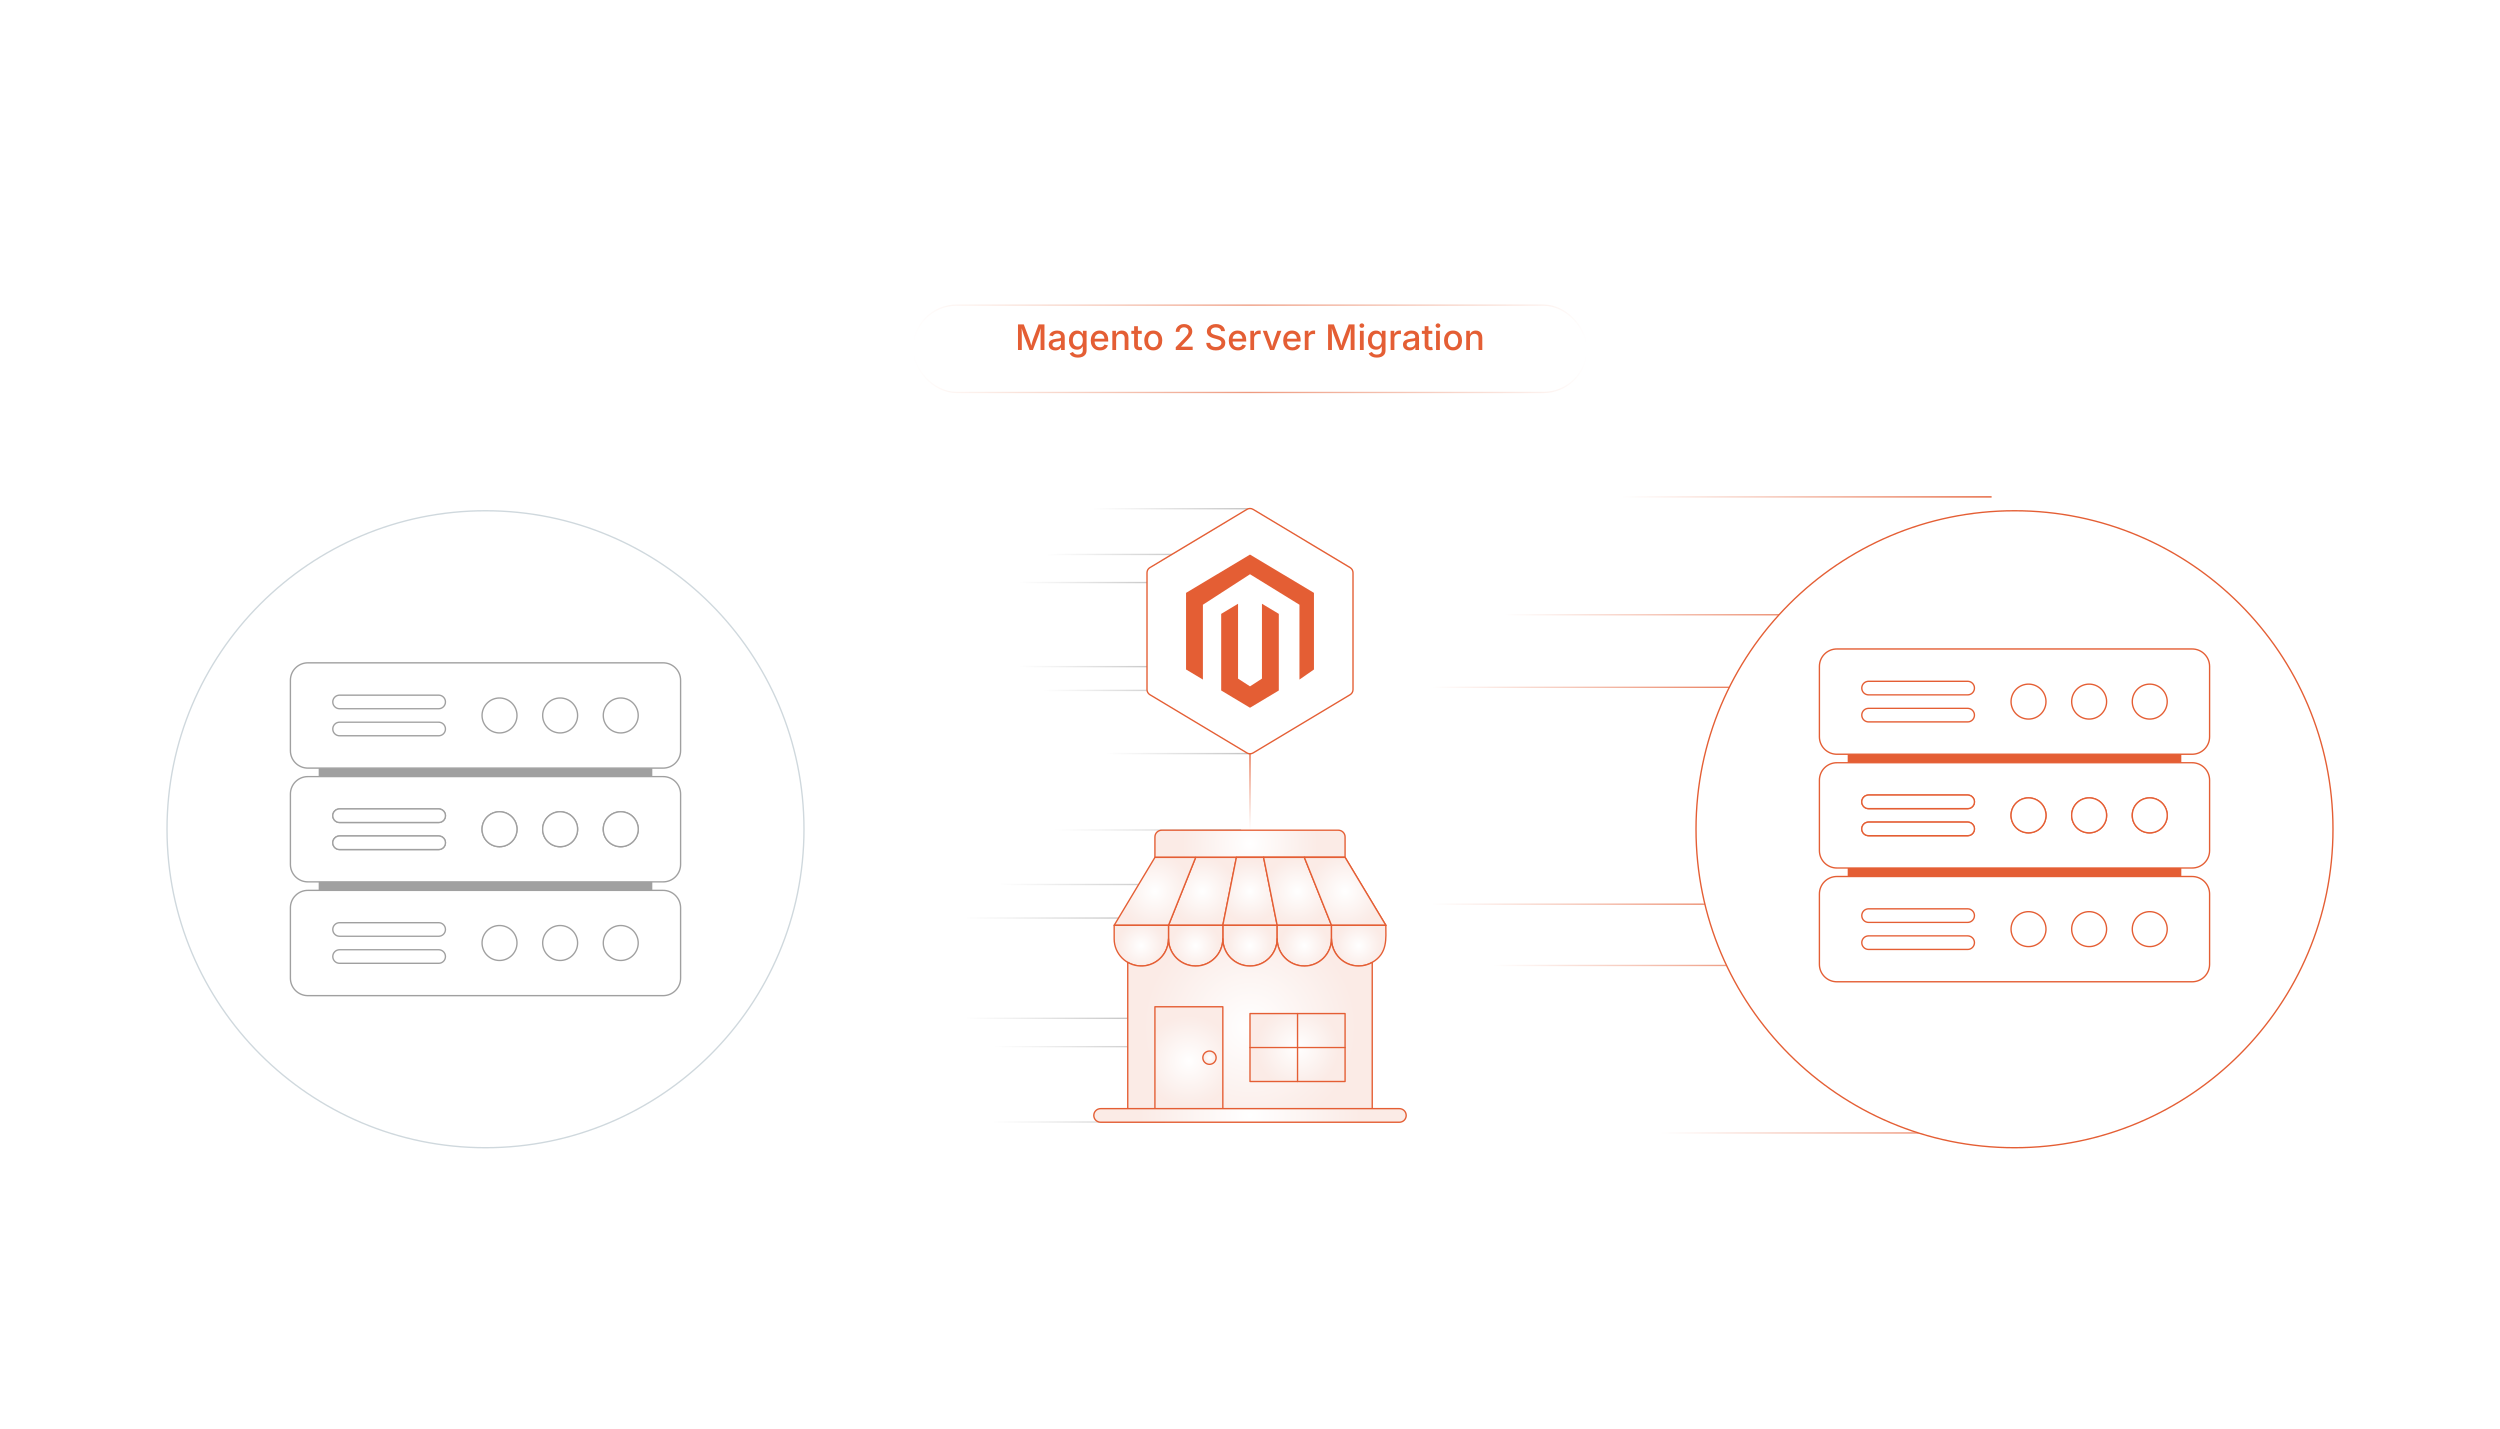 <?xml version="1.0" encoding="UTF-8"?><svg id="Layer_1" xmlns="http://www.w3.org/2000/svg" xmlns:xlink="http://www.w3.org/1999/xlink" viewBox="0 0 350 200"><defs><linearGradient id="linear-gradient" x1="153.097" y1="71.22" x2="175" y2="71.22" gradientUnits="userSpaceOnUse"><stop offset="0" stop-color="#fff"/><stop offset=".258" stop-color="#eaeaea"/><stop offset=".786" stop-color="#b6b6b6"/><stop offset="1" stop-color="#a0a0a0"/></linearGradient><linearGradient id="linear-gradient-2" x1="146.698" y1="77.62" x2="166.765" y2="77.62" xlink:href="#linear-gradient"/><linearGradient id="linear-gradient-3" x1="142.76" y1="81.557" x2="162.827" y2="81.557" xlink:href="#linear-gradient"/><linearGradient id="linear-gradient-4" x1="142.76" y1="93.33" x2="162.827" y2="93.33" xlink:href="#linear-gradient"/><linearGradient id="linear-gradient-5" x1="146.086" y1="96.657" x2="166.153" y2="96.657" xlink:href="#linear-gradient"/><linearGradient id="linear-gradient-6" x1="154.933" y1="105.503" x2="175" y2="105.503" xlink:href="#linear-gradient"/><linearGradient id="linear-gradient-7" x1="147.634" y1="116.199" x2="173.754" y2="116.199" xlink:href="#linear-gradient"/><linearGradient id="linear-gradient-8" x1="140.002" y1="123.831" x2="163.933" y2="123.831" xlink:href="#linear-gradient"/><linearGradient id="linear-gradient-9" x1="135.306" y1="128.527" x2="159.237" y2="128.527" xlink:href="#linear-gradient"/><linearGradient id="linear-gradient-10" x1="135.306" y1="142.566" x2="159.237" y2="142.566" xlink:href="#linear-gradient"/><linearGradient id="linear-gradient-11" x1="139.273" y1="146.533" x2="163.204" y2="146.533" xlink:href="#linear-gradient"/><linearGradient id="linear-gradient-12" x1="139.152" y1="157.083" x2="163.083" y2="157.083" xlink:href="#linear-gradient"/><linearGradient id="linear-gradient-13" x1="227.074" y1="69.565" x2="278.826" y2="69.565" gradientUnits="userSpaceOnUse"><stop offset="0" stop-color="#fff"/><stop offset=".133" stop-color="#fceeea"/><stop offset=".407" stop-color="#f5c5b6"/><stop offset=".794" stop-color="#ea8363"/><stop offset="1" stop-color="#e45e34"/></linearGradient><linearGradient id="linear-gradient-14" x1="210.571" y1="86.068" x2="262.323" y2="86.068" xlink:href="#linear-gradient-13"/><linearGradient id="linear-gradient-15" x1="200.416" y1="96.223" x2="252.167" y2="96.223" xlink:href="#linear-gradient-13"/><linearGradient id="linear-gradient-16" x1="200.416" y1="126.585" x2="252.167" y2="126.585" xlink:href="#linear-gradient-13"/><linearGradient id="linear-gradient-17" x1="208.995" y1="135.164" x2="260.746" y2="135.164" xlink:href="#linear-gradient-13"/><linearGradient id="linear-gradient-18" x1="232.445" y1="158.614" x2="284.196" y2="158.614" xlink:href="#linear-gradient-13"/><filter id="drop-shadow-1" filterUnits="userSpaceOnUse"><feOffset dx="0" dy="1.941"/><feGaussianBlur result="blur" stdDeviation="1.553"/><feFlood flood-color="#333" flood-opacity=".09"/><feComposite in2="blur" operator="in"/><feComposite in="SourceGraphic"/></filter><linearGradient id="linear-gradient-19" x1="175" y1="116.229" x2="175" y2="104.775" xlink:href="#linear-gradient-13"/><radialGradient id="radial-gradient" cx="175" cy="118.13" fx="175" fy="118.13" r="9.508" gradientUnits="userSpaceOnUse"><stop offset="0" stop-color="#fff"/><stop offset=".827" stop-color="#fbeeea"/><stop offset="1" stop-color="#fbebe6"/></radialGradient><radialGradient id="radial-gradient-2" cx="188.311" cy="124.786" fx="188.311" fy="124.786" r="5.251" xlink:href="#radial-gradient"/><radialGradient id="radial-gradient-3" cx="181.656" cy="124.786" fx="181.656" fy="124.786" r="4.754" xlink:href="#radial-gradient"/><radialGradient id="radial-gradient-4" cy="124.786" fy="124.786" r="4.305" xlink:href="#radial-gradient"/><radialGradient id="radial-gradient-5" cx="168.344" cy="124.786" fx="168.344" fy="124.786" r="4.754" xlink:href="#radial-gradient"/><radialGradient id="radial-gradient-6" cx="161.689" cy="124.786" fx="161.689" fy="124.786" r="5.251" xlink:href="#radial-gradient"/><radialGradient id="radial-gradient-7" cy="124.786" fy="124.786" r="4.305" xlink:href="#radial-gradient"/><radialGradient id="radial-gradient-8" cx="181.656" cy="124.786" fx="181.656" fy="124.786" r="4.754" xlink:href="#radial-gradient"/><radialGradient id="radial-gradient-9" cx="188.311" cy="124.786" fx="188.311" fy="124.786" r="5.251" xlink:href="#radial-gradient"/><radialGradient id="radial-gradient-10" cy="132.392" fy="132.392" r="3.362" xlink:href="#radial-gradient"/><radialGradient id="radial-gradient-11" cx="167.394" cy="132.392" fx="167.394" fy="132.392" r="3.362" xlink:href="#radial-gradient"/><radialGradient id="radial-gradient-12" cx="159.787" cy="132.392" fx="159.787" fy="132.392" r="3.362" xlink:href="#radial-gradient"/><radialGradient id="radial-gradient-13" cx="182.606" cy="132.392" fx="182.606" fy="132.392" r="3.362" xlink:href="#radial-gradient"/><radialGradient id="radial-gradient-14" cx="190.219" cy="132.39" fx="190.219" fy="132.39" r="3.365" xlink:href="#radial-gradient"/><radialGradient id="radial-gradient-15" cy="143.802" fy="143.802" r="14.928" xlink:href="#radial-gradient"/><radialGradient id="radial-gradient-16" cx="166.443" cy="148.556" fx="166.443" fy="148.556" r="6.343" xlink:href="#radial-gradient"/><radialGradient id="radial-gradient-17" cx="181.656" cy="146.654" fx="181.656" fy="146.654" r="5.783" xlink:href="#radial-gradient"/><radialGradient id="radial-gradient-18" cy="156.162" fy="156.162" r="15.478" xlink:href="#radial-gradient"/><radialGradient id="radial-gradient-19" cx="169.327" cy="148.077" fx="169.327" fy="148.077" r=".931" xlink:href="#radial-gradient"/><filter id="drop-shadow-2" filterUnits="userSpaceOnUse"><feOffset dx="0" dy="1.941"/><feGaussianBlur result="blur-2" stdDeviation="10.872"/><feFlood flood-color="#e45e34" flood-opacity=".25"/><feComposite in2="blur-2" operator="in"/><feComposite in="SourceGraphic"/></filter><linearGradient id="linear-gradient-20" x1="127.732" y1="47.375" x2="222.268" y2="47.375" gradientUnits="userSpaceOnUse"><stop offset="0" stop-color="#fff"/><stop offset=".1" stop-color="#fcefea"/><stop offset=".303" stop-color="#f5c6b6"/><stop offset=".5" stop-color="#ee9a7f"/><stop offset=".705" stop-color="#f4c1b0"/><stop offset="1" stop-color="#fff"/></linearGradient><filter id="drop-shadow-3" filterUnits="userSpaceOnUse"><feOffset dx="0" dy="1.457"/><feGaussianBlur result="blur-3" stdDeviation="1.165"/><feFlood flood-color="#333" flood-opacity=".09"/><feComposite in2="blur-3" operator="in"/><feComposite in="SourceGraphic"/></filter></defs><line x1="175" y1="71.22" x2="153.097" y2="71.22" fill="none" opacity=".63" stroke="url(#linear-gradient)" stroke-miterlimit="10" stroke-width=".194"/><line x1="166.765" y1="77.62" x2="146.698" y2="77.62" fill="none" opacity=".63" stroke="url(#linear-gradient-2)" stroke-miterlimit="10" stroke-width=".194"/><line x1="162.827" y1="81.557" x2="142.76" y2="81.557" fill="none" opacity=".63" stroke="url(#linear-gradient-3)" stroke-miterlimit="10" stroke-width=".194"/><line x1="162.827" y1="93.33" x2="142.76" y2="93.33" fill="none" opacity=".63" stroke="url(#linear-gradient-4)" stroke-miterlimit="10" stroke-width=".194"/><line x1="166.153" y1="96.657" x2="146.086" y2="96.657" fill="none" opacity=".63" stroke="url(#linear-gradient-5)" stroke-miterlimit="10" stroke-width=".194"/><line x1="175" y1="105.503" x2="154.933" y2="105.503" fill="none" opacity=".63" stroke="url(#linear-gradient-6)" stroke-miterlimit="10" stroke-width=".194"/><line x1="173.754" y1="116.199" x2="147.634" y2="116.199" fill="none" opacity=".63" stroke="url(#linear-gradient-7)" stroke-miterlimit="10" stroke-width=".194"/><line x1="163.933" y1="123.831" x2="140.002" y2="123.831" fill="none" opacity=".63" stroke="url(#linear-gradient-8)" stroke-miterlimit="10" stroke-width=".194"/><line x1="159.237" y1="128.527" x2="135.306" y2="128.527" fill="none" opacity=".63" stroke="url(#linear-gradient-9)" stroke-miterlimit="10" stroke-width=".194"/><line x1="159.237" y1="142.566" x2="135.306" y2="142.566" fill="none" opacity=".63" stroke="url(#linear-gradient-10)" stroke-miterlimit="10" stroke-width=".194"/><line x1="163.204" y1="146.533" x2="139.273" y2="146.533" fill="none" opacity=".63" stroke="url(#linear-gradient-11)" stroke-miterlimit="10" stroke-width=".194"/><line x1="163.083" y1="157.083" x2="139.152" y2="157.083" fill="none" opacity=".63" stroke="url(#linear-gradient-12)" stroke-miterlimit="10" stroke-width=".194"/><line x1="278.826" y1="69.565" x2="227.074" y2="69.565" fill="none" stroke="url(#linear-gradient-13)" stroke-miterlimit="10" stroke-width=".194"/><line x1="262.323" y1="86.068" x2="210.571" y2="86.068" fill="none" stroke="url(#linear-gradient-14)" stroke-miterlimit="10" stroke-width=".194"/><line x1="252.167" y1="96.223" x2="200.416" y2="96.223" fill="none" stroke="url(#linear-gradient-15)" stroke-miterlimit="10" stroke-width=".194"/><line x1="252.167" y1="126.585" x2="200.416" y2="126.585" fill="none" stroke="url(#linear-gradient-16)" stroke-miterlimit="10" stroke-width=".194"/><line x1="260.746" y1="135.164" x2="208.995" y2="135.164" fill="none" stroke="url(#linear-gradient-17)" stroke-miterlimit="10" stroke-width=".194"/><line x1="284.196" y1="158.614" x2="232.445" y2="158.614" fill="none" stroke="url(#linear-gradient-18)" stroke-miterlimit="10" stroke-width=".194"/><g filter="url(#drop-shadow-1)"><circle cx="67.97" cy="114.152" r="44.587" fill="#fff" stroke="#cfd8dd" stroke-miterlimit="10" stroke-width=".194"/><path d="M44.712,91.652h46.515v42.604h-46.515v-42.604Z" fill="#a0a0a0" stroke="#a0a0a0" stroke-miterlimit="10" stroke-width=".194"/><path d="M92.841,105.594h-49.742c-1.349,0-2.442-1.093-2.442-2.442v-9.854c0-1.349,1.093-2.442,2.442-2.442h49.742c1.349,0,2.442,1.093,2.442,2.442v9.854c0,1.349-1.093,2.442-2.442,2.442ZM92.841,137.449h-49.742c-1.349,0-2.442-1.093-2.442-2.442v-9.854c0-1.349,1.093-2.442,2.442-2.442h49.742c1.349,0,2.442,1.093,2.442,2.442v9.854c0,1.349-1.093,2.442-2.442,2.442ZM63.807,106.783h29.034c1.349,0,2.442,1.093,2.442,2.442v9.854c0,1.349-1.093,2.442-2.442,2.442h-49.742c-1.349,0-2.442-1.093-2.442-2.442v-9.854c0-1.349,1.093-2.442,2.442-2.442h20.708" fill="#fff" stroke="#a0a0a0" stroke-miterlimit="10" stroke-width=".194"/><circle cx="86.905" cy="130.079" r="2.446" fill="#fff" stroke="#a0a0a0" stroke-miterlimit="10" stroke-width=".194"/><circle cx="78.419" cy="130.079" r="2.446" fill="#fff" stroke="#a0a0a0" stroke-miterlimit="10" stroke-width=".194"/><circle cx="69.933" cy="130.079" r="2.446" fill="#fff" stroke="#a0a0a0" stroke-miterlimit="10" stroke-width=".194"/><path d="M61.413,129.137h-13.873c-.525,0-.951-.426-.951-.951s.426-.951.951-.951h13.873c.525,0,.951.426.951.951-0.0.525-.426.951-.951.951ZM61.413,132.924h-13.873c-.525,0-.951-.426-.951-.951s.426-.951.951-.951h13.873c.525,0,.951.426.951.951-0.0.525-.426.951-.951.951Z" fill="#fff" stroke="#a0a0a0" stroke-miterlimit="10" stroke-width=".194"/><circle cx="86.905" cy="98.224" r="2.446" fill="#fff" stroke="#a0a0a0" stroke-miterlimit="10" stroke-width=".194"/><circle cx="78.419" cy="98.224" r="2.446" fill="#fff" stroke="#a0a0a0" stroke-miterlimit="10" stroke-width=".194"/><circle cx="69.933" cy="98.224" r="2.446" fill="#fff" stroke="#a0a0a0" stroke-miterlimit="10" stroke-width=".194"/><path d="M61.413,97.282h-13.873c-.525,0-.951-.426-.951-.951s.426-.951.951-.951h13.873c.525,0,.951.426.951.951-0.0.525-.426.951-.951.951ZM61.413,101.069h-13.873c-.525,0-.951-.426-.951-.951s.426-.951.951-.951h13.873c.525,0,.951.426.951.951-0.0.525-.426.951-.951.951Z" fill="#fff" stroke="#a0a0a0" stroke-miterlimit="10" stroke-width=".194"/><circle cx="86.905" cy="114.152" r="2.446" fill="#fff" stroke="#a0a0a0" stroke-miterlimit="10" stroke-width=".194"/><circle cx="78.419" cy="114.152" r="2.446" fill="#fff" stroke="#a0a0a0" stroke-miterlimit="10" stroke-width=".194"/><circle cx="69.933" cy="114.152" r="2.446" fill="#fff" stroke="#a0a0a0" stroke-miterlimit="10" stroke-width=".194"/><path d="M61.413,113.209h-13.873c-.525,0-.951-.426-.951-.951s.426-.951.951-.951h13.873c.525,0,.951.426.951.951-0.0.525-.426.951-.951.951ZM61.413,116.997h-13.873c-.525,0-.951-.426-.951-.951s.426-.951.951-.951h13.873c.525,0,.951.426.951.951-0.0.525-.426.951-.951.951Z" fill="#fff" stroke="#a0a0a0" stroke-miterlimit="10" stroke-width=".194"/><circle cx="86.905" cy="114.152" r="2.446" fill="#fff" stroke="#a0a0a0" stroke-miterlimit="10" stroke-width=".194"/><circle cx="78.419" cy="114.152" r="2.446" fill="#fff" stroke="#a0a0a0" stroke-miterlimit="10" stroke-width=".194"/><circle cx="69.933" cy="114.152" r="2.446" fill="#fff" stroke="#a0a0a0" stroke-miterlimit="10" stroke-width=".194"/><path d="M61.413,113.209h-13.873c-.525,0-.951-.426-.951-.951s.426-.951.951-.951h13.873c.525,0,.951.426.951.951-0.0.525-.426.951-.951.951ZM61.413,116.997h-13.873c-.525,0-.951-.426-.951-.951s.426-.951.951-.951h13.873c.525,0,.951.426.951.951-0.0.525-.426.951-.951.951Z" fill="#fff" stroke="#a0a0a0" stroke-miterlimit="10" stroke-width=".194"/></g><line x1="175" y1="104.775" x2="175" y2="116.229" fill="none" stroke="url(#linear-gradient-19)" stroke-miterlimit="10" stroke-width=".194"/><path d="M160.581,96.544v-16.365c0-.293.154-.565.405-.715l13.585-8.154c.264-.159.594-.159.859,0l13.585,8.154c.251.151.405.422.405.715v16.365c0,.293-.154.565-.405.715l-13.585,8.154c-.264.159-.594.159-.859,0l-13.585-8.154c-.251-.151-.405-.422-.405-.715Z" fill="#fff" stroke="#e45e34" stroke-miterlimit="10" stroke-width=".194"/><g id="LOGO"><polygon points="183.954 83.002 183.954 93.728 181.923 95.142 181.923 84.663 175 80.395 168.407 84.663 168.407 95.142 166.046 93.728 166.046 83.002 175 77.64 183.954 83.002" fill="#e45e34" stroke-width="0"/><polygon points="179.034 85.942 179.034 96.668 177.401 97.646 175 99.084 172.597 97.646 170.966 96.668 170.966 85.942 173.327 84.527 173.327 95.007 175 96.089 176.673 95.007 176.673 84.527 179.034 85.942" fill="#e45e34" stroke-width="0"/></g><g id="Store"><path d="M188.311,117.179v2.852h-26.622v-2.852c0-.525.426-.951.951-.951h24.721c.525,0,.951.426.951.951Z" fill="url(#radial-gradient)" stroke="#e45e34" stroke-linecap="round" stroke-linejoin="round" stroke-width=".194"/><path d="M194.016,129.54h-7.606l-3.803-9.508h5.705l5.705,9.508Z" fill="url(#radial-gradient-2)" stroke="#e45e34" stroke-linecap="round" stroke-linejoin="round" stroke-width=".194"/><path d="M186.41,129.54h-7.606l-1.902-9.508h5.705l3.803,9.508Z" fill="url(#radial-gradient-3)" stroke="#e45e34" stroke-linecap="round" stroke-linejoin="round" stroke-width=".194"/><path d="M178.803,129.54h-7.606l1.902-9.508h3.803l1.902,9.508Z" fill="url(#radial-gradient-4)" stroke="#e45e34" stroke-linecap="round" stroke-linejoin="round" stroke-width=".194"/><path d="M173.098,120.032l-1.902,9.508h-7.606c1.826-4.573,2.006-5.001,3.803-9.508h5.705Z" fill="url(#radial-gradient-5)" stroke="#e45e34" stroke-linecap="round" stroke-linejoin="round" stroke-width=".194"/><path d="M167.394,120.032l-3.803,9.508h-7.606l5.705-9.508h5.705Z" fill="url(#radial-gradient-6)" stroke="#e45e34" stroke-linecap="round" stroke-linejoin="round" stroke-width=".194"/><path d="M178.803,129.54h-7.606l1.902-9.508h3.803l1.902,9.508Z" fill="url(#radial-gradient-7)" stroke="#e45e34" stroke-linecap="round" stroke-linejoin="round" stroke-width=".194"/><path d="M186.41,129.54h-7.606l-1.902-9.508h5.705l3.803,9.508Z" fill="url(#radial-gradient-8)" stroke="#e45e34" stroke-linecap="round" stroke-linejoin="round" stroke-width=".194"/><path d="M194.016,129.54h-7.606l-3.803-9.508h5.705l5.705,9.508Z" fill="url(#radial-gradient-9)" stroke="#e45e34" stroke-linecap="round" stroke-linejoin="round" stroke-width=".194"/><path d="M178.803,129.54v1.902c0,2.1-1.703,3.803-3.803,3.803s-3.803-1.703-3.803-3.803v-1.902h7.606Z" fill="url(#radial-gradient-10)" stroke="#e45e34" stroke-linecap="round" stroke-linejoin="round" stroke-width=".194"/><path d="M171.197,129.54v1.902c0,2.1-1.703,3.803-3.803,3.803s-3.803-1.703-3.803-3.803v-1.902h7.606Z" fill="url(#radial-gradient-11)" stroke="#e45e34" stroke-linecap="round" stroke-linejoin="round" stroke-width=".194"/><path d="M163.59,129.54v1.902c0,2.1-1.703,3.803-3.803,3.803s-3.803-1.703-3.803-3.803v-1.902h7.606Z" fill="url(#radial-gradient-12)" stroke="#e45e34" stroke-linecap="round" stroke-linejoin="round" stroke-width=".194"/><path d="M186.41,129.54v1.902c0,2.1-1.703,3.803-3.803,3.803s-3.803-1.703-3.803-3.803v-1.902h7.606Z" fill="url(#radial-gradient-13)" stroke="#e45e34" stroke-linecap="round" stroke-linejoin="round" stroke-width=".194"/><path d="M194.016,129.54c0,1.816.295,3.927-1.902,5.191-1.819,1.05-4.145.427-5.195-1.392-.333-.577-.509-1.231-.51-1.898v-1.902h7.606Z" fill="url(#radial-gradient-14)" stroke="#e45e34" stroke-linecap="round" stroke-linejoin="round" stroke-width=".194"/><path d="M192.114,134.731v21.431h-34.229v-21.431c1.819,1.05,4.145.427,5.195-1.392.333-.577.509-1.231.51-1.898,0,2.1,1.703,3.803,3.803,3.803s3.803-1.703,3.803-3.803c0,2.1,1.703,3.803,3.803,3.803s3.803-1.703,3.803-3.803c0,2.1,1.703,3.803,3.803,3.803s3.803-1.703,3.803-3.803c.002,2.1,1.707,3.801,3.807,3.799.666-.001,1.321-.176,1.898-.51Z" fill="url(#radial-gradient-15)" stroke="#e45e34" stroke-linecap="round" stroke-linejoin="round" stroke-width=".194"/><path d="M161.689,140.949h9.508v15.213h-9.508v-15.213Z" fill="url(#radial-gradient-16)" stroke="#e45e34" stroke-linecap="round" stroke-linejoin="round" stroke-width=".194"/><path d="M175,141.9h13.311v9.508h-13.311v-9.508Z" fill="url(#radial-gradient-17)" stroke="#e45e34" stroke-linecap="round" stroke-linejoin="round" stroke-width=".194"/><path d="M195.917,157.113h-41.835c-.525,0-.951-.426-.951-.951s.426-.951.951-.951h41.835c.525,0,.951.426.951.951s-.426.951-.951.951Z" fill="url(#radial-gradient-18)" stroke="#e45e34" stroke-linecap="round" stroke-linejoin="round" stroke-width=".194"/></g><line x1="181.656" y1="141.9" x2="181.656" y2="151.408" fill="none" stroke="#e45e34" stroke-linecap="round" stroke-linejoin="round" stroke-width=".194"/><line x1="175" y1="146.654" x2="188.311" y2="146.654" fill="none" stroke="#e45e34" stroke-linecap="round" stroke-linejoin="round" stroke-width=".194"/><circle cx="169.327" cy="148.077" r=".931" fill="url(#radial-gradient-19)" stroke="#e45e34" stroke-miterlimit="10" stroke-width=".194"/><circle cx="282.03" cy="114.152" r="44.587" fill="#fff" filter="url(#drop-shadow-2)" stroke="#e45e34" stroke-miterlimit="10" stroke-width=".194"/><path d="M258.773,91.652h46.515v42.604h-46.515v-42.604Z" fill="#e45e34" stroke="#e45e34" stroke-miterlimit="10" stroke-width=".194"/><path d="M306.901,105.594h-49.742c-1.349,0-2.442-1.093-2.442-2.442v-9.854c0-1.349,1.093-2.442,2.442-2.442h49.742c1.349,0,2.442,1.093,2.442,2.442v9.854c0,1.349-1.093,2.442-2.442,2.442ZM306.901,137.449h-49.742c-1.349,0-2.442-1.093-2.442-2.442v-9.854c0-1.349,1.093-2.442,2.442-2.442h49.742c1.349,0,2.442,1.093,2.442,2.442v9.854c0,1.349-1.093,2.442-2.442,2.442ZM277.867,106.783h29.034c1.349,0,2.442,1.093,2.442,2.442v9.854c0,1.349-1.093,2.442-2.442,2.442h-49.742c-1.349,0-2.442-1.093-2.442-2.442v-9.854c0-1.349,1.093-2.442,2.442-2.442h20.708" fill="#fff" stroke="#e45e34" stroke-miterlimit="10" stroke-width=".194"/><circle cx="300.965" cy="130.079" r="2.446" fill="#fff" stroke="#e45e34" stroke-miterlimit="10" stroke-width=".194"/><circle cx="292.479" cy="130.079" r="2.446" fill="#fff" stroke="#e45e34" stroke-miterlimit="10" stroke-width=".194"/><circle cx="283.993" cy="130.079" r="2.446" fill="#fff" stroke="#e45e34" stroke-miterlimit="10" stroke-width=".194"/><path d="M275.473,129.137h-13.873c-.525,0-.951-.426-.951-.951s.426-.951.951-.951h13.873c.525,0,.951.426.951.951-0.0.525-.426.951-.951.951ZM275.473,132.924h-13.873c-.525,0-.951-.426-.951-.951s.426-.951.951-.951h13.873c.525,0,.951.426.951.951-0.0.525-.426.951-.951.951Z" fill="#fff" stroke="#e45e34" stroke-miterlimit="10" stroke-width=".194"/><circle cx="300.965" cy="98.224" r="2.446" fill="#fff" stroke="#e45e34" stroke-miterlimit="10" stroke-width=".194"/><circle cx="292.479" cy="98.224" r="2.446" fill="#fff" stroke="#e45e34" stroke-miterlimit="10" stroke-width=".194"/><circle cx="283.993" cy="98.224" r="2.446" fill="#fff" stroke="#e45e34" stroke-miterlimit="10" stroke-width=".194"/><path d="M275.473,97.282h-13.873c-.525,0-.951-.426-.951-.951s.426-.951.951-.951h13.873c.525,0,.951.426.951.951-0.0.525-.426.951-.951.951ZM275.473,101.069h-13.873c-.525,0-.951-.426-.951-.951s.426-.951.951-.951h13.873c.525,0,.951.426.951.951-0.0.525-.426.951-.951.951Z" fill="#fff" stroke="#e45e34" stroke-miterlimit="10" stroke-width=".194"/><circle cx="300.965" cy="114.152" r="2.446" fill="#fff" stroke="#e45e34" stroke-miterlimit="10" stroke-width=".194"/><circle cx="292.479" cy="114.152" r="2.446" fill="#fff" stroke="#e45e34" stroke-miterlimit="10" stroke-width=".194"/><circle cx="283.993" cy="114.152" r="2.446" fill="#fff" stroke="#e45e34" stroke-miterlimit="10" stroke-width=".194"/><path d="M275.473,113.209h-13.873c-.525,0-.951-.426-.951-.951s.426-.951.951-.951h13.873c.525,0,.951.426.951.951-0.0.525-.426.951-.951.951ZM275.473,116.997h-13.873c-.525,0-.951-.426-.951-.951s.426-.951.951-.951h13.873c.525,0,.951.426.951.951-0.0.525-.426.951-.951.951Z" fill="#fff" stroke="#e45e34" stroke-miterlimit="10" stroke-width=".194"/><circle cx="300.965" cy="114.152" r="2.446" fill="#fff" stroke="#e45e34" stroke-miterlimit="10" stroke-width=".194"/><circle cx="292.479" cy="114.152" r="2.446" fill="#fff" stroke="#e45e34" stroke-miterlimit="10" stroke-width=".194"/><circle cx="283.993" cy="114.152" r="2.446" fill="#fff" stroke="#e45e34" stroke-miterlimit="10" stroke-width=".194"/><path d="M275.473,113.209h-13.873c-.525,0-.951-.426-.951-.951s.426-.951.951-.951h13.873c.525,0,.951.426.951.951-0.0.525-.426.951-.951.951ZM275.473,116.997h-13.873c-.525,0-.951-.426-.951-.951s.426-.951.951-.951h13.873c.525,0,.951.426.951.951-0.0.525-.426.951-.951.951Z" fill="#fff" stroke="#e45e34" stroke-miterlimit="10" stroke-width=".194"/><rect x="127.822" y="41.261" width="94.355" height="12.228" rx="6.114" ry="6.114" fill="#fff" filter="url(#drop-shadow-3)" stroke="url(#linear-gradient-20)" stroke-miterlimit="10" stroke-width=".182"/><path d="M142.518,49.001v-3.587h.809l.782,2.058c.022.061.048.138.076.231.028.093.057.194.088.303.03.109.059.216.086.322s.051.202.072.287h-.116c.021-.08.045-.173.072-.278.027-.105.056-.212.087-.322.03-.109.06-.211.089-.308.029-.096.055-.175.077-.236l.771-2.058h.813v3.587h-.546v-1.931c0-.074.001-.162.002-.265.001-.103.003-.212.006-.327s.005-.23.007-.348.004-.229.006-.337h.041c-.032.117-.067.238-.104.362s-.075.244-.111.36-.071.221-.104.316c-.033.096-.061.175-.083.237l-.734,1.931h-.469l-.744-1.931c-.024-.061-.052-.139-.083-.232s-.065-.198-.102-.313c-.037-.115-.075-.234-.113-.359-.039-.124-.077-.248-.116-.372h.048c.003.098.006.204.008.319s.005.231.007.348c.002.117.005.229.007.333.002.105.003.197.003.276v1.931h-.534Z" fill="#e45e34" stroke-width="0"/><path d="M147.73,49.061c-.17,0-.324-.032-.462-.095-.138-.063-.247-.156-.327-.278-.081-.122-.121-.271-.121-.448,0-.152.029-.278.088-.375.059-.098.138-.176.238-.233.101-.058.212-.101.335-.13.123-.029.248-.05.374-.065.159-.019.288-.035.388-.047s.173-.032.22-.06c.047-.028.071-.074.071-.136v-.014c0-.101-.02-.187-.058-.255s-.096-.123-.172-.16-.171-.057-.285-.057c-.117,0-.218.018-.302.054-.084.036-.153.083-.205.139-.052.056-.091.115-.117.176l-.499-.13c.061-.16.148-.29.262-.387.114-.098.245-.169.393-.214s.3-.067.458-.067c.109,0,.225.013.347.039.122.025.237.072.344.14s.195.162.262.284c.067.122.101.281.101.477v1.786h-.513v-.368h-.026c-.035.069-.087.136-.157.202-.069.066-.156.12-.261.163-.105.042-.231.063-.377.063ZM147.848,48.635c.145,0,.268-.028.371-.084.103-.056.181-.131.236-.224.055-.093.082-.191.082-.296v-.344c-.02.019-.056.037-.11.052s-.115.029-.184.041c-.069.012-.136.022-.2.03-.064.008-.117.015-.159.02-.099.013-.19.035-.273.065-.083.031-.148.074-.197.13-.049.056-.074.131-.074.224,0,.085.022.156.066.214.044.058.104.101.179.13.076.029.163.043.262.043Z" fill="#e45e34" stroke-width="0"/><path d="M150.9,50.065c-.207,0-.387-.026-.539-.079-.153-.053-.278-.124-.377-.212-.099-.088-.174-.187-.225-.294l.443-.209c.032.051.075.105.129.163s.126.105.218.146c.092.04.209.061.352.061.206,0,.372-.049.5-.146.128-.097.191-.249.191-.456v-.525h-.045c-.032.06-.077.124-.134.193-.057.069-.137.128-.238.179-.102.05-.235.076-.398.076-.212,0-.402-.05-.572-.149-.169-.1-.304-.248-.403-.443s-.149-.437-.149-.722.049-.531.148-.735c.099-.205.233-.361.404-.471.171-.109.364-.164.579-.164.165,0,.299.027.403.082.104.055.185.12.243.194.059.075.104.14.134.196h.039v-.438h.518v2.73c0,.236-.053.43-.16.582-.107.151-.252.263-.436.335-.184.072-.392.108-.623.108ZM150.898,48.52c.151,0,.278-.035.382-.105s.182-.171.234-.303c.053-.132.08-.29.08-.473,0-.181-.026-.34-.08-.477-.053-.136-.131-.243-.234-.32-.104-.077-.231-.115-.382-.115-.156,0-.286.041-.39.122-.104.081-.183.19-.236.327-.053.137-.079.292-.079.463,0,.175.026.329.079.461.053.132.132.235.237.309s.235.111.389.111Z" fill="#e45e34" stroke-width="0"/><path d="M153.991,49.056c-.265,0-.494-.057-.686-.171-.192-.114-.341-.274-.444-.481s-.155-.45-.155-.729c0-.276.051-.519.153-.729.102-.21.246-.374.432-.492.187-.118.405-.177.655-.177.154,0,.303.025.446.076.143.051.271.13.385.237.114.107.205.247.271.417s.1.378.1.623v.188h-2.145v-.395h1.873l-.248.13c0-.166-.026-.311-.077-.437s-.127-.224-.228-.295-.226-.106-.377-.106c-.149,0-.277.036-.382.108-.106.072-.187.167-.242.285-.055.118-.083.247-.083.387v.27c0,.185.032.34.095.468.063.127.152.224.266.289.114.065.247.098.397.098.1,0,.189-.014.27-.042.081-.028.15-.071.208-.128.059-.057.103-.127.133-.21l.499.118c-.043.138-.116.26-.218.366-.102.106-.229.188-.38.247-.152.059-.324.088-.517.088Z" fill="#e45e34" stroke-width="0"/><path d="M156.257,47.407v1.594h-.529v-2.691h.505l.005.66h-.055c.079-.241.192-.417.342-.527.149-.111.33-.166.542-.166.183,0,.343.039.479.115.136.077.243.191.32.341.077.15.116.337.116.56v1.709h-.53v-1.644c0-.194-.051-.346-.152-.455-.101-.109-.24-.164-.417-.164-.119,0-.226.026-.32.079-.095.052-.169.128-.224.228-.055.099-.082.221-.082.363Z" fill="#e45e34" stroke-width="0"/><path d="M159.844,46.31v.431h-1.458v-.431h1.458ZM158.777,45.669h.53v2.605c0,.107.023.187.068.237.046.05.121.076.225.076.027,0,.063-.003.108-.01s.083-.013.116-.019l.094.424c-.056.019-.116.033-.181.042-.064.009-.127.013-.19.013-.244,0-.433-.063-.568-.189-.135-.126-.202-.303-.202-.531v-2.648Z" fill="#e45e34" stroke-width="0"/><path d="M161.455,49.056c-.252,0-.472-.058-.661-.173-.189-.115-.335-.277-.439-.486-.104-.208-.157-.451-.157-.727,0-.279.052-.524.157-.733.104-.209.25-.372.439-.487.188-.116.409-.173.661-.173.253,0,.475.058.663.173.188.115.335.278.439.487s.157.454.157.733c0,.276-.052.518-.157.727-.104.209-.251.371-.439.486-.188.116-.41.173-.663.173ZM161.455,48.608c.164,0,.299-.043.406-.128.106-.086.186-.2.238-.342.052-.142.078-.298.078-.468,0-.172-.026-.33-.078-.473s-.132-.258-.238-.344c-.107-.086-.242-.129-.406-.129-.162,0-.296.043-.402.129s-.185.2-.237.343c-.052.143-.078.301-.078.475,0,.17.026.326.078.468.052.142.131.256.237.342.106.085.24.128.402.128Z" fill="#e45e34" stroke-width="0"/><path d="M164.606,49.001v-.397l1.218-1.259c.125-.132.229-.248.313-.349s.146-.198.19-.292c.043-.093.065-.192.065-.298,0-.12-.027-.224-.083-.311-.055-.086-.131-.153-.226-.2-.096-.046-.205-.07-.326-.07-.127,0-.238.026-.333.078s-.167.125-.219.22c-.052.095-.077.207-.077.335h-.527c0-.218.051-.41.152-.574s.239-.292.414-.383c.175-.091.375-.136.599-.136.228,0,.428.045.601.135.172.09.308.211.405.365.098.153.147.327.147.521,0,.131-.024.26-.073.385-.049.125-.135.267-.258.424-.123.157-.296.349-.519.573l-.703.734v.029h1.608v.469h-2.369Z" fill="#e45e34" stroke-width="0"/><path d="M170.213,49.061c-.268,0-.501-.042-.698-.127s-.352-.207-.463-.365c-.112-.158-.173-.346-.184-.564h.551c.011.13.053.237.126.322.073.085.168.149.285.19.117.042.244.062.38.062.152,0,.288-.023.406-.071.118-.047.211-.115.28-.202.069-.088.104-.189.104-.305,0-.104-.03-.19-.09-.256-.06-.067-.141-.122-.243-.166-.102-.044-.218-.083-.348-.117l-.419-.115c-.294-.079-.523-.195-.688-.349-.165-.154-.247-.354-.247-.6,0-.207.056-.388.167-.543.112-.155.263-.275.455-.361s.408-.129.649-.129c.246,0,.462.043.649.129s.333.204.44.353c.107.149.163.319.167.51h-.535c-.018-.164-.093-.29-.228-.38-.134-.09-.303-.135-.507-.135-.144,0-.27.022-.376.067-.107.045-.189.107-.248.187-.059.079-.088.169-.088.271,0,.114.035.206.104.276s.155.125.255.166.196.073.288.098l.349.091c.114.029.231.068.353.117.122.049.233.112.336.19.103.078.186.174.25.289.063.115.095.253.095.416,0,.202-.052.383-.156.542-.104.159-.256.284-.454.375-.198.09-.438.136-.718.136Z" fill="#e45e34" stroke-width="0"/><path d="M173.313,49.056c-.265,0-.494-.057-.686-.171-.192-.114-.341-.274-.444-.481s-.155-.45-.155-.729c0-.276.051-.519.153-.729.102-.21.246-.374.432-.492.187-.118.405-.177.655-.177.154,0,.303.025.446.076.143.051.271.13.385.237.114.107.205.247.271.417s.1.378.1.623v.188h-2.145v-.395h1.873l-.248.13c0-.166-.026-.311-.077-.437s-.127-.224-.228-.295-.226-.106-.377-.106c-.149,0-.277.036-.382.108-.106.072-.187.167-.242.285-.055.118-.083.247-.083.387v.27c0,.185.032.34.095.468.063.127.152.224.266.289.114.065.247.098.397.098.1,0,.189-.014.27-.042.081-.028.15-.071.208-.128.059-.057.103-.127.133-.21l.499.118c-.043.138-.116.26-.218.366-.102.106-.229.188-.38.247-.152.059-.324.088-.517.088Z" fill="#e45e34" stroke-width="0"/><path d="M175.049,49.001v-2.691h.513v.433h.029c.05-.147.136-.263.26-.347.124-.083.264-.125.42-.125.034,0,.072.001.116.003s.079.006.108.011v.505c-.02-.006-.057-.013-.111-.02-.055-.006-.109-.009-.166-.009-.121,0-.231.025-.33.077-.098.051-.174.122-.229.213s-.082.195-.082.314v1.635h-.529Z" fill="#e45e34" stroke-width="0"/><path d="M177.804,49.001l-1.017-2.691h.573l.532,1.529c.06.168.109.337.151.506.042.169.086.338.133.504h-.159c.045-.167.088-.335.13-.504.042-.169.092-.338.149-.506l.532-1.529h.568l-1.017,2.691h-.577Z" fill="#e45e34" stroke-width="0"/><path d="M180.933,49.056c-.265,0-.493-.057-.687-.171-.192-.114-.34-.274-.443-.481s-.155-.45-.155-.729c0-.276.051-.519.152-.729.103-.21.246-.374.433-.492.186-.118.404-.177.654-.177.154,0,.303.025.445.076.144.051.271.13.386.237.113.107.204.247.271.417s.1.378.1.623v.188h-2.145v-.395h1.873l-.248.13c0-.166-.025-.311-.077-.437s-.127-.224-.228-.295-.226-.106-.377-.106c-.149,0-.276.036-.383.108-.105.072-.187.167-.241.285-.056.118-.084.247-.084.387v.27c0,.185.032.34.096.468.063.127.152.224.266.289.114.065.246.098.397.098.1,0,.189-.014.27-.042.08-.028.149-.071.208-.128.059-.057.104-.127.134-.21l.498.118c-.043.138-.115.26-.218.366-.102.106-.229.188-.38.247s-.324.088-.517.088Z" fill="#e45e34" stroke-width="0"/><path d="M182.669,49.001v-2.691h.513v.433h.029c.049-.147.136-.263.26-.347.123-.083.264-.125.421-.125.034,0,.072.001.115.003.044.002.08.006.108.011v.505c-.019-.006-.056-.013-.11-.02-.055-.006-.11-.009-.166-.009-.122,0-.232.025-.33.077-.098.051-.174.122-.229.213s-.082.195-.082.314v1.635h-.529Z" fill="#e45e34" stroke-width="0"/><path d="M185.931,49.001v-3.587h.809l.782,2.058c.022.061.048.138.076.231.028.093.058.194.088.303.03.109.06.216.087.322s.051.202.072.287h-.116c.021-.08.045-.173.072-.278.027-.105.057-.212.087-.322.03-.109.061-.211.089-.308.029-.096.055-.175.077-.236l.771-2.058h.813v3.587h-.546v-1.931c0-.074,0-.162.002-.265.002-.103.004-.212.006-.327.003-.115.005-.23.008-.348.002-.117.004-.229.006-.337h.041c-.032.117-.067.238-.105.362-.037.125-.074.244-.11.36s-.07.221-.104.316c-.033.096-.061.175-.083.237l-.734,1.931h-.47l-.743-1.931c-.024-.061-.052-.139-.083-.232s-.065-.198-.103-.313-.075-.234-.113-.359c-.039-.124-.077-.248-.115-.372h.048c.003.098.006.204.009.319.002.115.004.231.007.348.002.117.005.229.007.333.003.105.004.197.004.276v1.931h-.534Z" fill="#e45e34" stroke-width="0"/><path d="M190.656,45.898c-.091,0-.169-.031-.234-.093-.064-.062-.098-.135-.098-.22,0-.088.033-.163.098-.224.065-.061.144-.091.234-.091.092,0,.171.03.236.091s.099.136.099.224c0,.086-.033.161-.099.221-.065.061-.145.092-.236.092ZM190.39,49.001v-2.691h.529v2.691h-.529Z" fill="#e45e34" stroke-width="0"/><path d="M192.756,50.065c-.207,0-.387-.026-.539-.079-.152-.053-.278-.124-.377-.212-.099-.088-.174-.187-.225-.294l.442-.209c.032.051.075.105.129.163s.126.105.218.146.209.061.352.061c.205,0,.372-.049.5-.146.127-.097.191-.249.191-.456v-.525h-.046c-.032.06-.077.124-.134.193-.057.069-.137.128-.238.179-.102.05-.234.076-.398.076-.212,0-.402-.05-.572-.149-.169-.1-.304-.248-.403-.443-.099-.196-.148-.437-.148-.722s.049-.531.147-.735.233-.361.404-.471c.171-.109.364-.164.579-.164.166,0,.3.027.403.082.104.055.185.12.243.194.059.075.104.14.134.196h.038v-.438h.518v2.73c0,.236-.053.43-.159.582-.107.151-.252.263-.437.335-.184.072-.391.108-.622.108ZM192.754,48.52c.15,0,.277-.035.381-.105s.182-.171.235-.303c.053-.132.079-.29.079-.473,0-.181-.026-.34-.079-.477-.054-.136-.132-.243-.235-.32-.104-.077-.23-.115-.381-.115-.156,0-.286.041-.391.122s-.183.19-.235.327c-.054.137-.08.292-.08.463,0,.175.026.329.08.461.053.132.132.235.236.309.105.074.235.111.39.111Z" fill="#e45e34" stroke-width="0"/><path d="M194.687,49.001v-2.691h.513v.433h.029c.049-.147.136-.263.26-.347.123-.083.264-.125.421-.125.034,0,.072.001.115.003.044.002.08.006.108.011v.505c-.019-.006-.056-.013-.11-.02-.055-.006-.11-.009-.166-.009-.122,0-.232.025-.33.077-.098.051-.174.122-.229.213s-.082.195-.082.314v1.635h-.529Z" fill="#e45e34" stroke-width="0"/><path d="M197.324,49.061c-.17,0-.324-.032-.462-.095-.138-.063-.247-.156-.327-.278s-.12-.271-.12-.448c0-.152.029-.278.088-.375.059-.098.138-.176.238-.233.1-.058.212-.101.334-.13.123-.029.248-.05.375-.065.158-.019.288-.035.388-.047.099-.012.173-.032.22-.06.048-.028.071-.074.071-.136v-.014c0-.101-.02-.187-.058-.255-.039-.069-.097-.123-.173-.16s-.171-.057-.285-.057c-.117,0-.218.018-.302.054s-.152.083-.205.139c-.052.056-.091.115-.116.176l-.499-.13c.062-.16.148-.29.263-.387.114-.098.245-.169.393-.214s.3-.067.457-.067c.109,0,.225.013.347.039.122.025.237.072.345.14s.195.162.263.284c.067.122.101.281.101.477v1.786h-.513v-.368h-.026c-.035.069-.088.136-.156.202-.069.066-.156.12-.262.163-.104.042-.23.063-.377.063ZM197.442,48.635c.145,0,.269-.028.371-.084s.182-.131.235-.224c.055-.093.082-.191.082-.296v-.344c-.019.019-.056.037-.109.052s-.115.029-.184.041c-.069.012-.136.022-.2.03-.064.008-.117.015-.159.02-.1.013-.19.035-.273.065-.082.031-.148.074-.197.13s-.073.131-.073.224c0,.085.022.156.066.214.044.058.104.101.18.13.075.029.162.043.262.043Z" fill="#e45e34" stroke-width="0"/><path d="M200.521,46.31v.431h-1.459v-.431h1.459ZM199.455,45.669h.529v2.605c0,.107.023.187.069.237.046.05.12.076.225.076.027,0,.063-.003.108-.01s.084-.013.115-.019l.095.424c-.057.019-.117.033-.181.042-.064.009-.128.013-.19.013-.244,0-.434-.063-.568-.189s-.202-.303-.202-.531v-2.648Z" fill="#e45e34" stroke-width="0"/><path d="M201.315,45.898c-.091,0-.169-.031-.234-.093-.064-.062-.098-.135-.098-.22,0-.088.033-.163.098-.224.065-.061.144-.091.234-.091.092,0,.171.03.236.091s.099.136.099.224c0,.086-.033.161-.099.221-.065.061-.145.092-.236.092ZM201.049,49.001v-2.691h.529v2.691h-.529Z" fill="#e45e34" stroke-width="0"/><path d="M203.422,49.056c-.252,0-.472-.058-.66-.173-.188-.115-.335-.277-.439-.486-.104-.208-.156-.451-.156-.727,0-.279.052-.524.156-.733s.251-.372.439-.487c.188-.116.408-.173.66-.173.254,0,.476.058.664.173.188.115.335.278.439.487.104.209.156.454.156.733,0,.276-.053.518-.156.727-.104.209-.251.371-.439.486-.188.116-.41.173-.664.173ZM203.422,48.608c.164,0,.3-.043.406-.128.106-.086.186-.2.238-.342.052-.142.078-.298.078-.468,0-.172-.026-.33-.078-.473-.053-.144-.132-.258-.238-.344s-.242-.129-.406-.129c-.162,0-.296.043-.401.129-.106.086-.186.2-.237.343-.052.143-.078.301-.078.475,0,.17.026.326.078.468.052.142.131.256.237.342.105.085.239.128.401.128Z" fill="#e45e34" stroke-width="0"/><path d="M205.799,47.407v1.594h-.529v-2.691h.506l.004.66h-.055c.078-.241.192-.417.342-.527s.33-.166.541-.166c.184,0,.343.039.479.115.137.077.243.191.32.341.077.15.115.337.115.56v1.709h-.529v-1.644c0-.194-.051-.346-.151-.455-.102-.109-.24-.164-.417-.164-.119,0-.226.026-.32.079s-.169.128-.224.228c-.055.099-.082.221-.082.363Z" fill="#e45e34" stroke-width="0"/></svg>